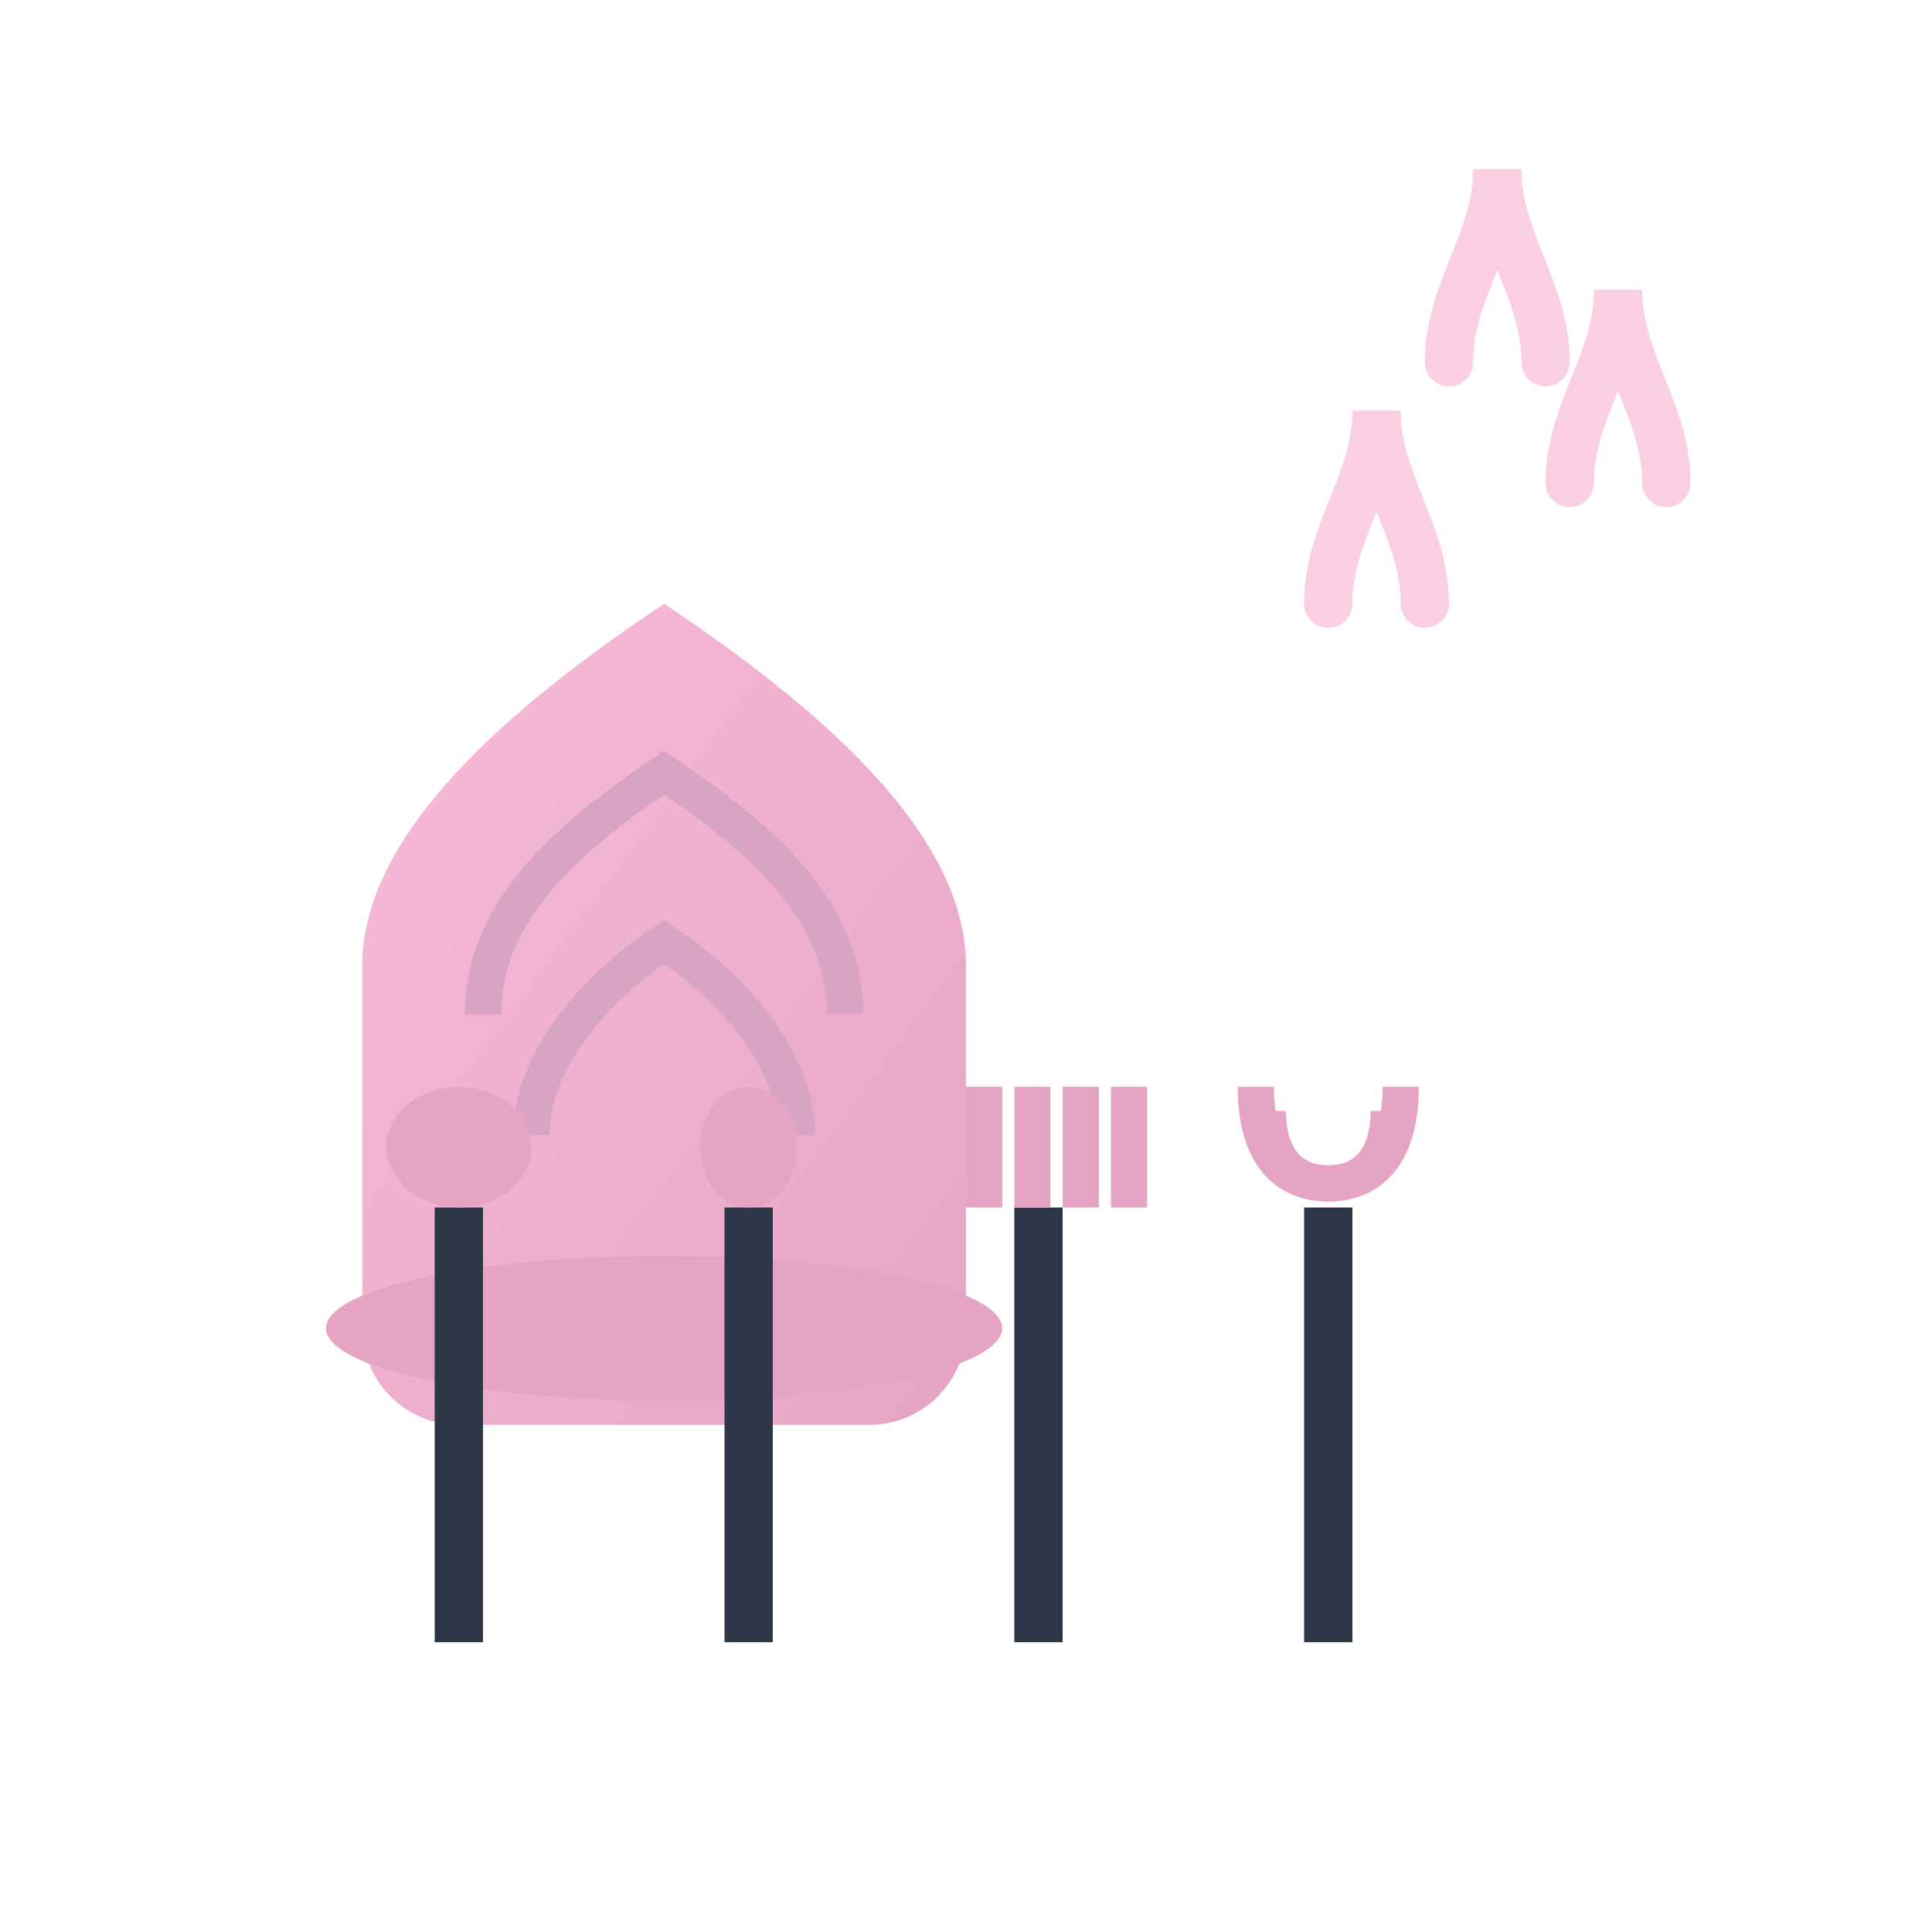 <svg width="80" height="80" viewBox="0 0 80 80" fill="none" xmlns="http://www.w3.org/2000/svg">
  <defs>
    <linearGradient id="kitchenGradient" x1="0%" y1="0%" x2="100%" y2="100%">
      <stop offset="0%" style="stop-color:#f8bbd9;stop-opacity:1" />
      <stop offset="100%" style="stop-color:#e5a4c4;stop-opacity:1" />
    </linearGradient>
  </defs>
  
  <!-- Chef hat -->
  <g transform="translate(15, 10)">
    <!-- Hat body -->
    <path d="M25 30L25 45C25 47.21 23.21 49 21 49L4 49C1.79 49 0 47.21 0 45L0 30C0 25 5 20 12.5 15C20 20 25 25 25 30Z" fill="url(#kitchenGradient)"/>
    
    <!-- Hat brim -->
    <ellipse cx="12.5" cy="45" rx="14" ry="3" fill="#e5a4c4"/>
    
    <!-- Hat pleats -->
    <path d="M5 32C5 28 8 25 12.5 22C17 25 20 28 20 32" stroke="#d8a4c4" stroke-width="1.5" fill="none"/>
    <path d="M7 37C7 34 9.5 31 12.5 29C15.5 31 18 34 18 37" stroke="#d8a4c4" stroke-width="1.5" fill="none"/>
  </g>
  
  <!-- Cooking utensils -->
  <g transform="translate(10, 45)">
    <!-- Spatula -->
    <g>
      <rect x="8" y="5" width="2" height="18" fill="#2d3748"/>
      <ellipse cx="9" cy="2.5" rx="3" ry="2.5" fill="#e5a4c4"/>
    </g>
    
    <!-- Spoon -->
    <g>
      <rect x="20" y="5" width="2" height="18" fill="#2d3748"/>
      <ellipse cx="21" cy="2.5" rx="2" ry="2.5" fill="#e5a4c4"/>
    </g>
    
    <!-- Fork -->
    <g>
      <rect x="32" y="5" width="2" height="18" fill="#2d3748"/>
      <rect x="30" y="0" width="1.5" height="5" fill="#e5a4c4"/>
      <rect x="32" y="0" width="1.5" height="5" fill="#e5a4c4"/>
      <rect x="34" y="0" width="1.5" height="5" fill="#e5a4c4"/>
      <rect x="36" y="0" width="1.5" height="5" fill="#e5a4c4"/>
    </g>
    
    <!-- Whisk -->
    <g>
      <rect x="44" y="5" width="2" height="18" fill="#2d3748"/>
      <path d="M42 0C42 2.5 43 4 45 4C47 4 48 2.5 48 0" stroke="#e5a4c4" stroke-width="1.5" fill="none"/>
      <path d="M42.5 1C42.5 3 43.5 4 45 4C46.5 4 47.5 3 47.5 1" stroke="#e5a4c4" stroke-width="1.5" fill="none"/>
    </g>
  </g>
  
  <!-- Steam/heat lines -->
  <g stroke="#f8bbd9" stroke-width="2" stroke-linecap="round" opacity="0.7">
    <path d="M60 15C60 12 62 10 62 7C62 10 64 12 64 15"/>
    <path d="M65 20C65 17 67 15 67 12C67 15 69 17 69 20"/>
    <path d="M55 25C55 22 57 20 57 17C57 20 59 22 59 25"/>
  </g>
</svg>
